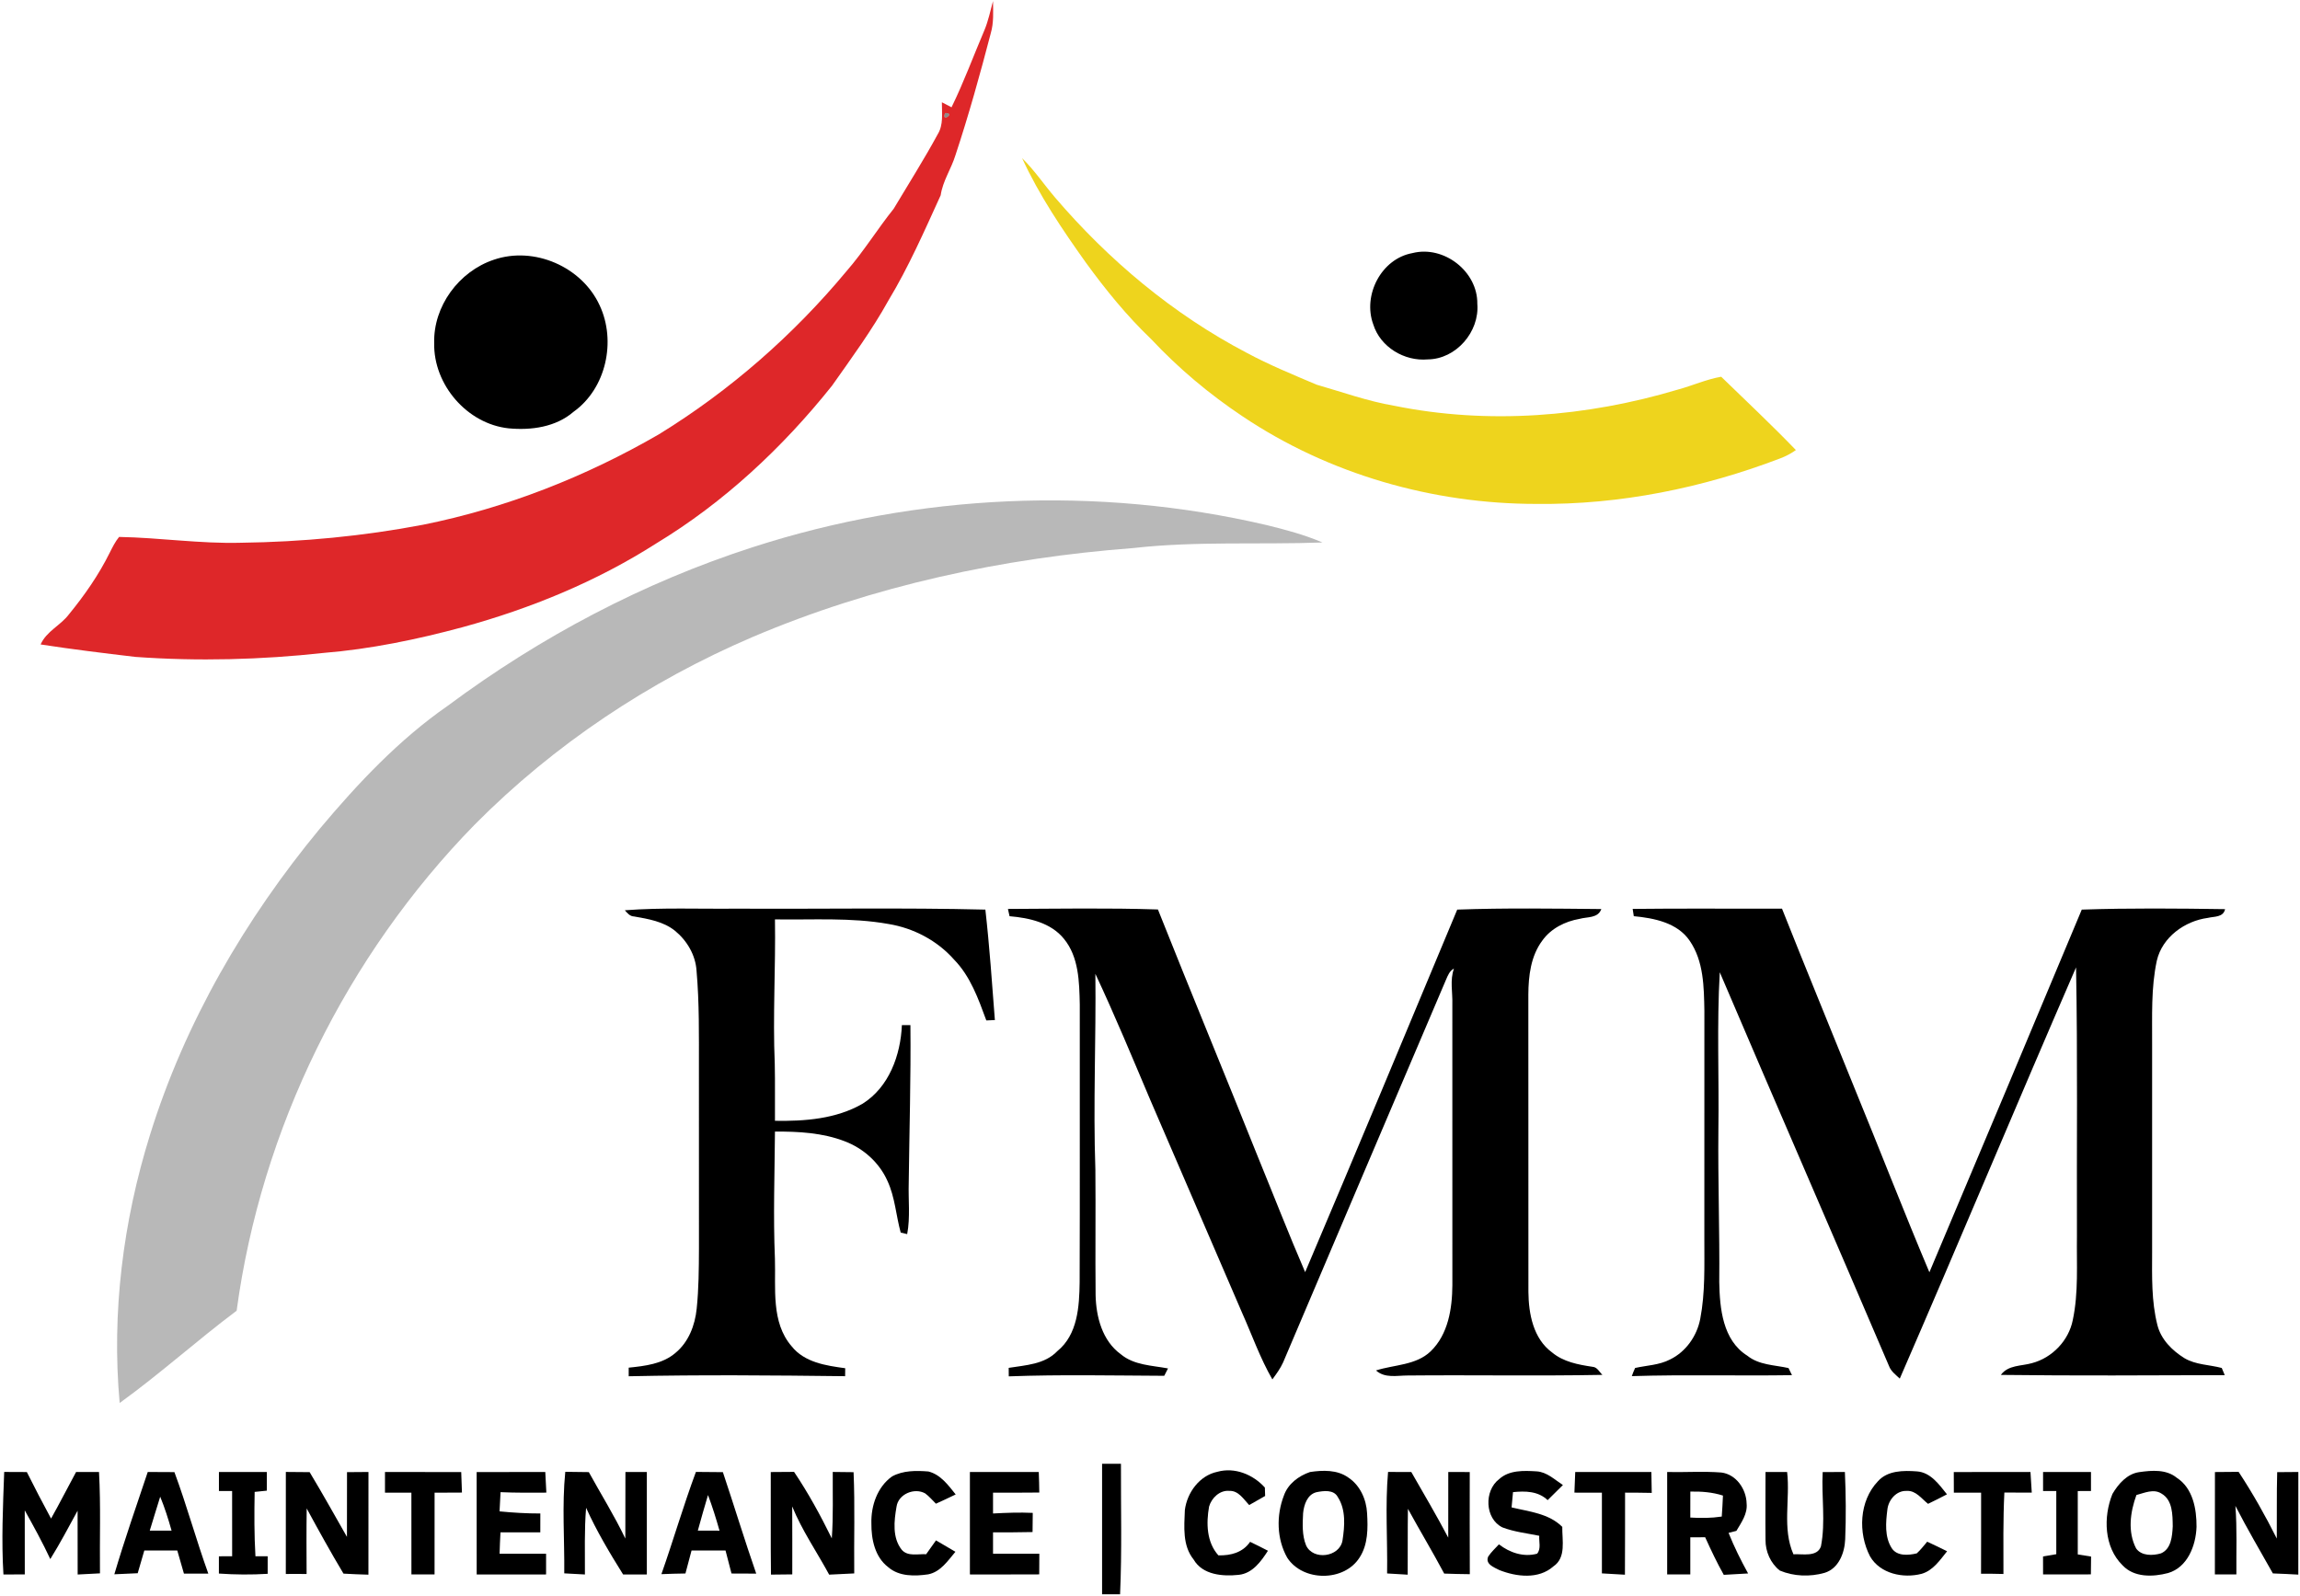 <?xml version="1.0" encoding="UTF-8"?> <svg xmlns="http://www.w3.org/2000/svg" width="696pt" height="483pt" viewBox="0 0 696 483" version="1.1"><g id="#de2729ff"><path fill="#de2729" opacity="1.00" d=" M 300.49 0.33 C 300.54 3.57 300.74 6.87 299.83 10.01 C 296.59 22.43 293.16 34.81 289.12 46.99 C 287.85 51.12 285.29 54.75 284.66 59.09 C 279.74 69.87 274.98 80.78 268.84 90.95 C 263.83 99.99 257.71 108.31 251.77 116.74 C 236.83 135.47 219.04 152.09 198.51 164.51 C 180.52 176.00 160.55 184.18 140.00 189.81 C 126.20 193.53 112.14 196.45 97.88 197.61 C 78.99 199.68 59.92 200.17 40.96 198.81 C 31.39 197.68 21.82 196.51 12.29 195.04 C 14.07 191.02 18.35 189.29 20.88 185.90 C 25.60 180.13 29.89 173.97 33.20 167.28 C 34.04 165.62 34.86 163.94 36.04 162.50 C 48.35 162.72 60.64 164.60 72.99 164.26 C 91.46 164.02 109.93 162.26 128.08 158.80 C 153.17 153.75 177.25 144.26 199.38 131.45 C 220.85 118.25 240.06 101.44 256.17 82.06 C 261.36 76.11 265.50 69.34 270.43 63.19 C 274.89 55.71 279.57 48.35 283.73 40.69 C 285.56 37.76 285.00 34.23 285.02 30.95 C 285.99 31.46 286.97 31.96 287.94 32.47 C 291.67 24.86 294.58 16.90 297.90 9.12 C 299.08 6.29 299.69 3.28 300.49 0.33 M 286.02 34.22 C 284.65 37.28 289.35 34.14 286.02 34.22 Z"></path></g><g id="#160d0a7b"><path fill="#160d0a" opacity="0.48" d=" M 286.02 34.22 C 289.35 34.14 284.65 37.28 286.02 34.22 Z"></path></g><g id="#eed41dff"><path fill="#eed41d" opacity="1.00" d=" M 309.30 47.87 C 313.01 51.50 315.90 55.82 319.26 59.76 C 335.51 78.77 355.04 95.14 377.25 106.77 C 384.09 110.45 391.28 113.39 398.42 116.42 C 406.22 118.66 413.89 121.44 421.91 122.80 C 450.33 128.57 480.04 126.19 507.73 117.91 C 512.14 116.72 516.33 114.80 520.85 114.02 C 528.42 121.38 536.13 128.60 543.45 136.21 C 542.00 137.25 540.42 138.08 538.76 138.71 C 515.28 147.69 490.18 152.79 464.99 152.51 C 433.61 152.52 402.15 143.54 376.03 126.02 C 365.95 119.30 356.61 111.45 348.33 102.61 C 340.98 95.59 334.55 87.67 328.58 79.46 C 321.42 69.41 314.47 59.11 309.30 47.87 Z"></path></g><g id="#000000ff"><path fill="#000000" opacity="1.00" d=" M 427.41 76.60 C 436.90 74.18 447.19 82.13 447.05 91.96 C 447.75 100.41 440.64 108.68 432.07 108.77 C 425.00 109.41 417.70 105.05 415.56 98.17 C 412.31 89.35 417.97 78.30 427.41 76.60 Z"></path><path fill="#000000" opacity="1.00" d=" M 149.43 78.61 C 161.63 74.42 176.12 80.74 181.47 92.44 C 186.52 103.24 183.43 117.57 173.58 124.61 C 168.20 129.27 160.72 130.29 153.87 129.63 C 141.35 128.27 131.16 116.44 131.39 103.89 C 131.08 92.67 138.87 82.14 149.43 78.61 Z"></path><path fill="#000000" opacity="1.00" d=" M 189.08 275.49 C 200.38 274.63 211.71 275.13 223.02 275.00 C 248.07 275.15 273.13 274.67 298.18 275.29 C 299.44 286.41 300.20 297.57 301.06 308.72 C 300.41 308.75 299.12 308.80 298.47 308.83 C 296.07 302.31 293.66 295.49 288.71 290.42 C 283.62 284.66 276.47 280.89 268.91 279.65 C 257.56 277.61 245.97 278.44 234.51 278.25 C 234.74 292.82 233.83 307.39 234.45 321.96 C 234.58 327.71 234.46 333.46 234.51 339.21 C 243.52 339.36 253.05 338.65 261.02 334.04 C 269.04 329.02 272.53 319.33 272.92 310.25 C 273.56 310.25 274.85 310.25 275.50 310.25 C 275.66 326.17 275.18 342.08 274.99 358.00 C 274.83 363.16 275.49 368.39 274.52 373.50 C 274.03 373.38 273.05 373.15 272.56 373.03 C 271.13 367.86 270.85 362.35 268.56 357.42 C 266.11 351.88 261.28 347.55 255.64 345.41 C 248.93 342.82 241.63 342.42 234.51 342.47 C 234.41 355.30 233.96 368.13 234.50 380.96 C 234.78 389.84 233.28 400.20 239.56 407.45 C 243.46 412.35 249.96 413.30 255.77 414.09 C 255.76 414.69 255.75 415.90 255.74 416.50 C 233.91 416.24 212.08 416.05 190.25 416.52 C 190.25 415.64 190.24 414.78 190.25 413.92 C 195.17 413.41 200.51 412.81 204.41 409.44 C 208.38 406.18 210.31 401.09 210.82 396.10 C 211.45 390.08 211.48 384.01 211.51 377.96 C 211.49 359.63 211.50 341.30 211.50 322.98 C 211.49 313.26 211.64 303.51 210.78 293.82 C 210.50 289.07 207.88 284.65 204.24 281.68 C 200.74 278.88 196.21 278.12 191.92 277.37 C 190.64 277.35 189.84 276.36 189.08 275.49 Z"></path><path fill="#000000" opacity="1.00" d=" M 305.01 275.09 C 320.14 275.03 335.28 274.75 350.40 275.25 C 360.37 300.31 370.70 325.24 380.72 350.29 C 385.46 361.86 389.99 373.53 394.95 385.01 C 410.45 348.51 425.71 311.90 440.97 275.29 C 455.49 274.76 470.04 274.99 484.57 275.12 C 483.58 277.95 480.33 277.43 477.99 278.09 C 473.62 278.85 469.32 280.99 466.71 284.67 C 463.23 289.33 462.52 295.35 462.49 301.00 C 462.53 330.99 462.48 360.98 462.51 390.97 C 462.57 397.60 463.97 405.15 469.68 409.32 C 473.13 412.19 477.61 413.01 481.92 413.66 C 483.36 413.75 483.97 415.23 484.91 416.10 C 465.26 416.47 445.60 416.10 425.95 416.29 C 422.69 416.29 419.09 417.19 416.39 414.76 C 421.91 412.99 428.46 413.23 432.90 409.00 C 438.24 403.87 439.45 396.04 439.50 388.97 C 439.49 360.65 439.51 332.32 439.49 304.00 C 439.62 300.39 438.70 296.64 439.98 293.15 C 438.67 293.79 438.14 295.21 437.59 296.47 C 421.16 335.09 404.67 373.69 388.28 412.33 C 387.44 414.19 386.23 415.83 385.03 417.47 C 381.32 411.05 378.87 404.02 375.85 397.27 C 366.61 375.81 357.32 354.36 348.09 332.90 C 342.67 320.12 337.37 307.29 331.47 294.73 C 331.70 314.48 330.78 334.22 331.47 353.97 C 331.59 366.64 331.41 379.31 331.54 391.98 C 331.69 398.57 333.56 405.78 339.16 409.85 C 343.16 413.20 348.57 413.23 353.45 414.15 C 353.16 414.71 352.59 415.82 352.31 416.38 C 336.64 416.31 320.93 415.97 305.26 416.55 C 305.25 415.91 305.25 414.62 305.24 413.98 C 310.36 413.16 316.13 412.93 319.95 408.92 C 326.13 403.91 326.61 395.39 326.71 388.05 C 326.81 360.02 326.72 331.99 326.75 303.97 C 326.60 297.17 326.48 289.63 321.95 284.12 C 317.98 279.23 311.47 277.79 305.50 277.29 C 305.38 276.74 305.13 275.64 305.01 275.09 Z"></path><path fill="#000000" opacity="1.00" d=" M 494.06 275.08 C 509.12 274.90 524.19 275.05 539.25 275.00 C 546.39 293.03 553.80 310.95 561.04 328.94 C 568.71 347.61 576.00 366.45 583.85 385.05 C 599.28 348.49 614.68 311.91 629.96 275.29 C 644.41 274.80 658.88 274.94 673.33 275.15 C 672.78 277.69 670.04 277.32 668.10 277.80 C 661.12 278.73 654.32 283.63 652.68 290.71 C 650.88 299.01 651.30 307.57 651.25 316.00 C 651.25 336.99 651.25 357.98 651.25 378.97 C 651.23 386.33 651.02 393.81 652.84 401.00 C 653.92 405.37 657.32 408.74 661.04 411.05 C 664.47 413.08 668.56 413.01 672.32 414.01 C 672.55 414.55 673.00 415.64 673.23 416.18 C 650.65 416.25 628.06 416.39 605.48 416.11 C 607.70 413.07 611.65 413.48 614.89 412.55 C 621.01 410.94 626.00 405.74 627.24 399.52 C 629.02 391.15 628.37 382.54 628.50 374.05 C 628.40 346.96 628.74 319.86 628.23 292.78 C 610.24 334.17 592.89 375.84 574.89 417.23 C 573.67 416.07 572.22 415.03 571.62 413.39 C 554.65 373.64 537.38 334.01 520.42 294.25 C 519.50 310.13 520.23 326.07 520.00 341.97 C 519.84 357.32 520.41 372.66 520.26 388.01 C 520.41 395.98 521.29 405.60 528.74 410.29 C 532.30 413.16 536.97 413.09 541.22 414.04 C 541.48 414.57 542.01 415.65 542.27 416.19 C 526.11 416.44 509.95 415.97 493.80 416.48 C 494.09 415.64 494.43 414.81 494.80 414.01 C 498.34 413.22 502.10 413.15 505.38 411.44 C 510.18 409.11 513.52 404.32 514.51 399.13 C 516.04 391.19 515.73 383.06 515.75 375.02 C 515.75 352.00 515.74 328.97 515.76 305.94 C 515.63 298.73 515.57 290.88 511.31 284.71 C 507.61 279.25 500.53 277.86 494.40 277.28 C 494.31 276.73 494.15 275.63 494.06 275.08 Z"></path><path fill="#000000" opacity="1.00" d=" M 333.50 443.00 C 335.40 442.99 337.31 443.00 339.21 443.01 C 339.16 456.17 339.54 469.35 338.94 482.51 C 337.13 482.50 335.31 482.49 333.50 482.50 C 333.50 469.33 333.50 456.16 333.50 443.00 Z"></path><path fill="#000000" opacity="1.00" d=" M 1.27 445.48 C 3.56 445.49 5.84 445.50 8.12 445.51 C 10.49 450.24 12.93 454.94 15.45 459.59 C 18.07 454.95 20.47 450.18 23.02 445.50 C 25.33 445.49 27.65 445.49 29.96 445.49 C 30.53 455.70 30.13 465.94 30.25 476.17 C 28.00 476.26 25.75 476.38 23.50 476.52 C 23.49 470.08 23.51 463.64 23.48 457.21 C 20.79 462.12 18.19 467.09 15.22 471.85 C 12.87 466.81 10.19 461.95 7.49 457.10 C 7.51 463.56 7.50 470.03 7.50 476.49 C 5.35 476.49 3.19 476.50 1.04 476.51 C 0.40 466.18 0.90 455.81 1.27 445.48 Z"></path><path fill="#000000" opacity="1.00" d=" M 66.25 445.49 C 71.09 445.50 75.92 445.50 80.75 445.50 C 80.75 447.37 80.75 449.25 80.75 451.14 C 79.52 451.26 78.29 451.39 77.06 451.52 C 76.94 458.01 76.92 464.51 77.30 471.00 C 78.53 471.00 79.76 471.00 81.00 471.00 C 81.00 472.77 81.00 474.54 81.00 476.31 C 76.09 476.61 71.16 476.58 66.24 476.23 C 66.24 474.48 66.24 472.74 66.24 471.01 C 67.58 471.00 68.91 470.99 70.25 470.99 C 70.25 464.41 70.25 457.83 70.24 451.25 C 69.24 451.25 67.24 451.25 66.25 451.25 C 66.25 449.32 66.25 447.41 66.25 445.49 Z"></path><path fill="#000000" opacity="1.00" d=" M 171.06 445.44 C 173.43 445.48 175.81 445.50 178.18 445.53 C 181.87 452.24 185.93 458.73 189.23 465.64 C 189.26 458.93 189.23 452.21 189.26 445.49 C 191.42 445.49 193.58 445.49 195.74 445.50 C 195.76 455.83 195.76 466.16 195.74 476.50 C 193.35 476.50 190.96 476.50 188.56 476.51 C 184.48 469.98 180.53 463.36 177.36 456.33 C 176.80 463.05 177.04 469.79 177.00 476.51 C 174.92 476.38 172.83 476.26 170.75 476.17 C 170.86 465.92 170.03 455.66 171.06 445.44 Z"></path><path fill="#000000" opacity="1.00" d=" M 269.94 446.84 C 273.26 445.01 277.26 445.04 280.94 445.34 C 284.60 446.24 286.96 449.49 289.20 452.29 C 287.21 453.25 285.22 454.19 283.22 455.09 C 282.16 454.03 281.18 452.88 279.98 451.98 C 276.73 450.14 271.84 452.16 271.30 455.99 C 270.55 460.28 269.97 465.39 272.88 469.04 C 274.71 471.15 277.82 470.24 280.26 470.38 C 281.24 468.98 282.24 467.58 283.24 466.19 C 285.19 467.34 287.16 468.48 289.12 469.64 C 286.82 472.35 284.62 475.74 280.88 476.47 C 276.83 477.06 272.07 477.16 268.79 474.30 C 264.74 471.24 263.64 465.82 263.69 461.02 C 263.55 455.72 265.49 450.01 269.94 446.84 Z"></path><path fill="#000000" opacity="1.00" d=" M 368.36 445.44 C 373.64 443.96 379.19 446.25 382.76 450.20 C 382.78 450.84 382.82 452.11 382.84 452.75 C 381.23 453.66 379.61 454.58 378.01 455.50 C 376.33 453.74 374.78 451.09 372.01 451.21 C 369.13 450.93 366.63 453.34 365.88 455.95 C 364.99 460.98 365.10 466.70 368.69 470.72 C 372.42 470.82 376.10 469.87 378.29 466.63 C 380.10 467.49 381.90 468.39 383.69 469.33 C 381.60 472.56 379.03 476.18 374.86 476.62 C 370.02 477.14 363.91 476.67 361.19 471.97 C 357.78 467.73 358.35 462.06 358.55 456.99 C 359.23 451.73 362.97 446.57 368.36 445.44 Z"></path><path fill="#000000" opacity="1.00" d=" M 396.43 445.50 C 400.27 444.92 404.67 444.78 407.99 447.16 C 411.57 449.51 413.47 453.77 413.69 457.95 C 413.96 462.50 414.00 467.46 411.40 471.41 C 406.72 478.76 394.25 478.72 389.53 471.44 C 386.32 465.78 386.19 458.62 388.52 452.62 C 389.75 449.08 392.99 446.67 396.43 445.50 M 398.37 451.61 C 395.59 452.30 394.58 455.42 394.33 457.96 C 394.17 461.20 393.98 464.64 395.23 467.70 C 397.35 472.34 405.38 471.27 406.25 466.23 C 406.92 461.88 407.33 456.93 404.82 453.06 C 403.59 450.76 400.51 451.18 398.37 451.61 Z"></path><path fill="#000000" opacity="1.00" d=" M 453.65 447.66 C 456.69 444.87 461.13 445.07 464.97 445.30 C 468.10 445.48 470.45 447.82 472.95 449.44 C 471.41 450.97 469.87 452.49 468.33 454.01 C 465.46 451.27 461.56 451.21 457.85 451.59 C 457.70 453.13 457.56 454.67 457.42 456.21 C 462.74 457.50 468.67 458.02 472.76 462.10 C 472.68 466.11 474.02 471.42 470.06 474.07 C 465.59 478.04 458.87 477.22 453.72 475.18 C 452.12 474.36 449.33 473.36 450.36 471.06 C 451.27 469.70 452.49 468.58 453.59 467.39 C 456.86 469.91 461.03 471.34 465.14 470.22 C 466.41 468.73 465.66 466.58 465.79 464.80 C 462.05 464.04 458.21 463.62 454.64 462.26 C 449.30 459.63 449.05 451.15 453.65 447.66 Z"></path><path fill="#000000" opacity="1.00" d=" M 568.25 448.33 C 571.17 445.01 576.00 445.01 580.06 445.31 C 584.22 445.59 586.79 449.28 589.17 452.25 C 587.28 453.24 585.38 454.21 583.45 455.13 C 581.50 453.61 579.76 451.05 577.01 451.22 C 573.84 451.06 571.44 453.96 571.13 456.91 C 570.65 460.76 570.26 465.12 572.46 468.55 C 574.06 471.02 577.53 470.73 580.03 470.12 C 581.21 469.06 582.16 467.78 583.19 466.59 C 585.21 467.52 587.21 468.49 589.21 469.48 C 587.06 472.14 584.97 475.32 581.50 476.31 C 575.94 477.76 568.96 476.31 565.90 471.05 C 562.22 463.96 562.59 454.29 568.25 448.33 Z"></path><path fill="#000000" opacity="1.00" d=" M 647.37 445.53 C 651.18 444.99 655.54 444.63 658.72 447.25 C 663.60 450.39 664.73 456.72 664.69 462.10 C 664.50 467.73 661.99 474.36 656.07 476.08 C 651.51 477.28 645.79 477.47 642.31 473.74 C 636.67 468.23 636.44 459.09 639.24 452.14 C 641.02 449.11 643.69 446.03 647.37 445.53 M 646.50 452.46 C 644.63 457.60 643.78 463.59 646.41 468.63 C 648.04 470.94 651.47 470.85 653.92 470.12 C 657.06 468.80 657.33 464.87 657.49 461.94 C 657.44 458.47 657.49 453.95 654.04 452.00 C 651.66 450.50 648.92 451.84 646.50 452.46 Z"></path><path fill="#000000" opacity="1.00" d=" M 34.60 476.45 C 37.68 466.04 41.26 455.78 44.71 445.49 C 47.40 445.49 50.09 445.50 52.78 445.53 C 56.54 455.66 59.37 466.09 63.04 476.25 C 60.58 476.25 58.12 476.25 55.66 476.25 C 54.98 473.92 54.32 471.59 53.65 469.26 C 50.33 469.25 47.00 469.25 43.67 469.26 C 43.00 471.55 42.33 473.84 41.67 476.13 C 39.31 476.22 36.95 476.32 34.60 476.45 M 48.48 452.97 C 47.46 456.40 46.32 459.79 45.32 463.23 C 47.52 463.23 49.72 463.23 51.92 463.24 C 50.94 459.75 49.85 456.31 48.48 452.97 Z"></path><path fill="#000000" opacity="1.00" d=" M 86.50 445.48 C 88.90 445.49 91.30 445.51 93.70 445.54 C 97.59 452.00 101.26 458.59 104.99 465.13 C 105.02 458.60 104.98 452.07 105.01 445.54 C 107.17 445.51 109.33 445.49 111.50 445.49 C 111.50 455.85 111.51 466.21 111.49 476.57 C 108.97 476.50 106.46 476.40 103.94 476.25 C 100.06 469.77 96.41 463.16 92.81 456.53 C 92.71 463.14 92.75 469.76 92.78 476.37 C 90.68 476.33 88.58 476.32 86.49 476.36 C 86.51 466.07 86.49 455.77 86.50 445.48 Z"></path><path fill="#000000" opacity="1.00" d=" M 116.50 445.50 C 124.19 445.50 131.88 445.49 139.57 445.51 C 139.67 447.57 139.74 449.64 139.79 451.72 C 137.03 451.75 134.27 451.75 131.51 451.76 C 131.49 460.01 131.51 468.25 131.50 476.50 C 129.16 476.50 126.83 476.50 124.50 476.50 C 124.49 468.25 124.51 460.00 124.49 451.75 C 121.83 451.75 119.16 451.75 116.50 451.75 C 116.50 449.67 116.50 447.58 116.50 445.50 Z"></path><path fill="#000000" opacity="1.00" d=" M 144.24 445.51 C 151.16 445.49 158.09 445.50 165.01 445.50 C 165.14 447.57 165.24 449.65 165.33 451.74 C 160.71 451.77 156.09 451.80 151.47 451.60 C 151.35 453.53 151.25 455.47 151.17 457.41 C 155.27 457.81 159.39 458.06 163.51 458.05 C 163.50 459.95 163.50 461.85 163.50 463.75 C 159.48 463.75 155.47 463.75 151.45 463.75 C 151.33 465.91 151.24 468.07 151.18 470.24 C 155.87 470.25 160.56 470.25 165.25 470.24 C 165.25 472.32 165.25 474.41 165.25 476.50 C 158.25 476.50 151.25 476.50 144.25 476.51 C 144.24 466.17 144.26 455.84 144.24 445.51 Z"></path><path fill="#000000" opacity="1.00" d=" M 200.15 476.41 C 203.76 466.14 206.80 455.68 210.59 445.47 C 213.31 445.49 216.03 445.50 218.75 445.54 C 222.18 455.76 225.30 466.07 228.84 476.25 C 226.34 476.24 223.85 476.24 221.36 476.22 C 220.75 473.90 220.14 471.57 219.55 469.25 C 216.12 469.25 212.70 469.25 209.27 469.25 C 208.65 471.56 208.03 473.88 207.42 476.21 C 205.00 476.24 202.57 476.31 200.15 476.41 M 214.25 452.47 C 213.16 456.04 212.17 459.64 211.17 463.23 C 213.35 463.24 215.54 463.24 217.73 463.25 C 216.70 459.61 215.58 456.00 214.25 452.47 Z"></path><path fill="#000000" opacity="1.00" d=" M 233.24 445.51 C 235.59 445.50 237.94 445.48 240.29 445.46 C 244.61 451.87 248.30 458.66 251.71 465.58 C 252.19 458.89 251.95 452.18 252.00 445.48 C 254.10 445.50 256.20 445.51 258.30 445.55 C 258.74 455.76 258.39 465.98 258.50 476.19 C 255.97 476.31 253.44 476.46 250.91 476.56 C 247.19 469.67 242.69 463.20 239.73 455.92 C 239.77 462.77 239.75 469.63 239.75 476.48 C 237.60 476.50 235.45 476.52 233.30 476.55 C 233.18 466.20 233.28 455.86 233.24 445.51 Z"></path><path fill="#000000" opacity="1.00" d=" M 293.50 445.50 C 300.44 445.50 307.39 445.49 314.34 445.50 C 314.42 447.57 314.48 449.64 314.50 451.71 C 309.84 451.77 305.17 451.75 300.50 451.75 C 300.50 453.85 300.50 455.95 300.50 458.05 C 304.50 457.84 308.51 457.68 312.52 457.87 C 312.50 459.80 312.48 461.73 312.46 463.67 C 308.47 463.77 304.49 463.76 300.50 463.76 C 300.50 465.92 300.50 468.08 300.50 470.24 C 305.17 470.25 309.84 470.25 314.51 470.24 C 314.50 472.32 314.49 474.40 314.48 476.48 C 307.49 476.52 300.49 476.50 293.50 476.50 C 293.50 466.17 293.50 455.83 293.50 445.50 Z"></path><path fill="#000000" opacity="1.00" d=" M 420.04 445.48 C 422.38 445.49 424.72 445.49 427.07 445.50 C 430.84 452.10 434.71 458.63 438.25 465.36 C 438.25 458.73 438.24 452.11 438.26 445.49 C 440.42 445.49 442.59 445.50 444.76 445.51 C 444.76 455.81 444.72 466.12 444.78 476.42 C 442.19 476.41 439.61 476.32 437.03 476.24 C 433.51 469.63 429.64 463.21 426.05 456.64 C 425.95 463.28 426.03 469.93 425.98 476.57 C 423.90 476.46 421.82 476.32 419.75 476.20 C 419.91 465.95 419.14 455.71 420.04 445.48 Z"></path><path fill="#000000" opacity="1.00" d=" M 476.43 451.74 C 476.49 449.65 476.58 447.58 476.68 445.50 C 484.36 445.49 492.04 445.50 499.72 445.50 C 499.75 447.60 499.78 449.71 499.83 451.82 C 497.14 451.76 494.44 451.75 491.76 451.74 C 491.73 460.02 491.79 468.30 491.72 476.58 C 489.39 476.44 487.07 476.30 484.75 476.18 C 484.75 468.04 484.75 459.90 484.75 451.76 C 481.97 451.75 479.20 451.75 476.43 451.74 Z"></path><path fill="#000000" opacity="1.00" d=" M 504.50 445.50 C 509.96 445.62 515.44 445.23 520.89 445.65 C 525.39 446.20 528.45 450.69 528.54 455.02 C 528.87 458.13 526.95 460.77 525.45 463.31 C 524.86 463.46 523.67 463.76 523.08 463.92 C 524.77 468.14 526.79 472.21 528.99 476.20 C 526.53 476.34 524.08 476.48 521.63 476.62 C 519.55 472.93 517.75 469.10 516.00 465.25 C 514.49 465.24 512.99 465.25 511.50 465.26 C 511.50 469.00 511.50 472.75 511.50 476.50 C 509.16 476.50 506.83 476.50 504.50 476.50 C 504.49 466.17 504.50 455.83 504.50 445.50 M 511.51 451.42 C 511.50 454.04 511.50 456.66 511.50 459.28 C 514.67 459.48 517.87 459.46 521.02 458.98 C 521.17 456.86 521.29 454.74 521.38 452.63 C 518.19 451.60 514.84 451.35 511.51 451.42 Z"></path><path fill="#000000" opacity="1.00" d=" M 534.26 466.04 C 534.18 459.19 534.28 452.34 534.26 445.49 C 536.43 445.49 538.61 445.49 540.80 445.50 C 541.77 453.77 539.24 462.53 542.71 470.40 C 545.43 470.22 549.85 471.34 551.03 468.02 C 552.48 460.59 551.16 453.01 551.56 445.52 C 553.80 445.50 556.04 445.49 558.28 445.49 C 558.58 452.28 558.65 459.09 558.37 465.88 C 558.20 469.98 556.41 474.72 552.12 476.02 C 547.73 477.26 542.80 477.11 538.58 475.32 C 535.79 473.13 534.23 469.57 534.26 466.04 Z"></path><path fill="#000000" opacity="1.00" d=" M 591.23 445.51 C 598.97 445.48 606.70 445.51 614.44 445.49 C 614.57 447.57 614.71 449.66 614.83 451.74 C 612.06 451.75 609.30 451.74 606.54 451.71 C 606.13 459.92 606.26 468.14 606.26 476.36 C 603.99 476.30 601.73 476.27 599.48 476.29 C 599.52 468.11 599.49 459.93 599.50 451.76 C 596.74 451.75 594.00 451.75 591.25 451.75 C 591.24 449.67 591.23 447.58 591.23 445.51 Z"></path><path fill="#000000" opacity="1.00" d=" M 618.25 445.50 C 623.08 445.49 627.91 445.49 632.75 445.50 C 632.74 447.41 632.75 449.33 632.75 451.25 C 631.75 451.25 629.75 451.25 628.75 451.26 C 628.75 457.65 628.75 464.04 628.75 470.44 C 630.09 470.65 631.42 470.87 632.78 471.09 C 632.75 472.88 632.74 474.68 632.72 476.48 C 627.90 476.51 623.07 476.50 618.25 476.50 C 618.24 474.68 618.24 472.86 618.24 471.05 C 619.57 470.82 620.91 470.59 622.25 470.37 C 622.24 464.00 622.25 457.62 622.25 451.25 C 621.25 451.25 619.25 451.25 618.25 451.25 C 618.24 449.33 618.24 447.41 618.25 445.50 Z"></path><path fill="#000000" opacity="1.00" d=" M 670.24 476.49 C 670.26 466.17 670.23 455.84 670.26 445.51 C 672.63 445.49 675.02 445.48 677.42 445.45 C 681.69 451.93 685.50 458.70 688.98 465.64 C 689.04 458.94 688.91 452.23 689.10 445.54 C 691.23 445.51 693.35 445.49 695.50 445.49 C 695.50 455.84 695.51 466.19 695.49 476.55 C 692.92 476.41 690.35 476.28 687.79 476.19 C 683.97 469.40 680.01 462.68 676.45 455.75 C 676.99 462.65 676.68 469.59 676.75 476.50 C 674.57 476.49 672.41 476.50 670.24 476.49 Z"></path></g><g id="#b8b8b8ff"><path fill="#b8b8b8" opacity="1.00" d=" M 227.84 165.59 C 277.76 149.46 332.07 146.97 383.19 158.89 C 388.96 160.30 394.73 161.84 400.21 164.18 C 381.12 164.88 361.95 163.72 342.92 165.87 C 303.48 168.87 264.22 177.25 227.75 192.78 C 196.48 206.16 167.64 225.36 143.68 249.53 C 104.84 289.25 79.05 341.61 71.61 396.68 C 59.58 405.70 48.40 415.81 36.21 424.61 C 33.74 397.30 37.24 369.61 45.39 343.47 C 55.94 309.48 74.17 278.16 96.78 250.80 C 108.31 237.06 120.74 223.83 135.55 213.56 C 163.49 192.78 194.68 176.27 227.84 165.59 Z"></path></g></svg> 